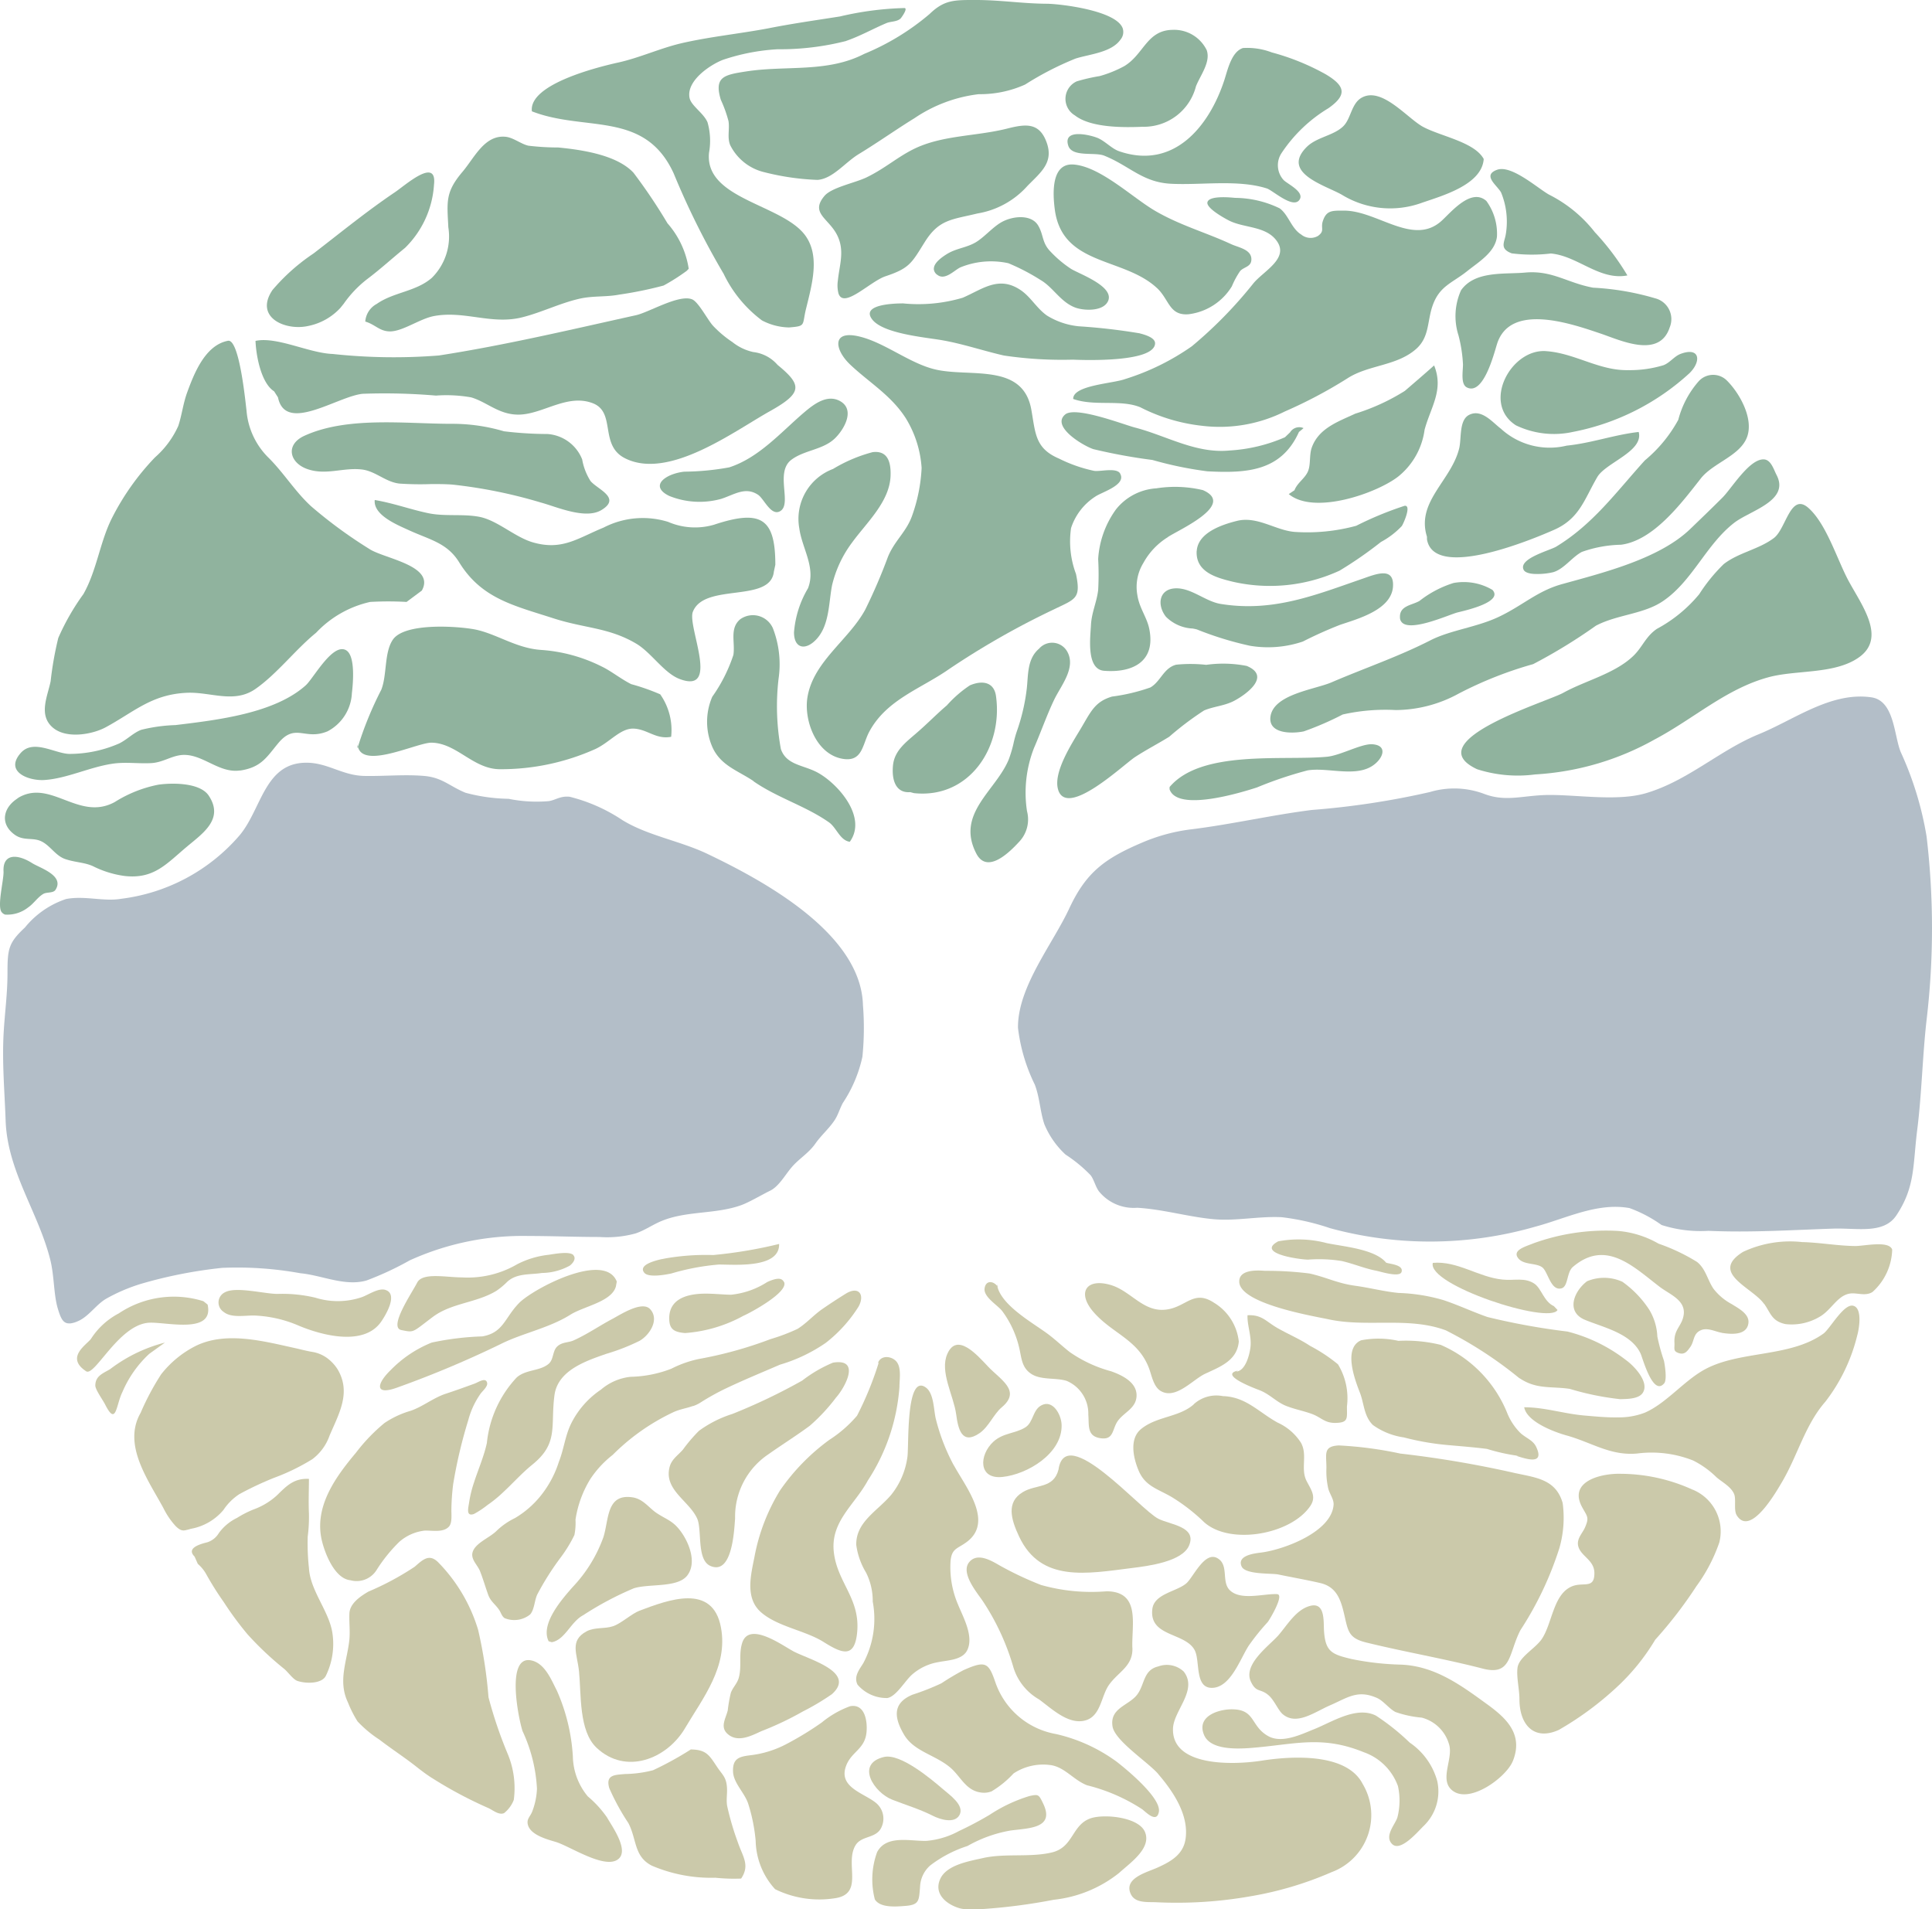 <svg xmlns="http://www.w3.org/2000/svg" width="107.836" height="106.559" viewBox="0 0 107.836 106.559"><g id="Group_223" data-name="Group 223" transform="translate(-6295 111)"><g id="Group_186" data-name="Group 186" transform="translate(6295 -111)"><path id="Path_85" data-name="Path 85" d="M89.227,67.221a1.406,1.406,0,0,0,.424-.12c.607-.25,1.015-.914,1.577-1.25A9.731,9.731,0,0,1,93.22,65a25.659,25.659,0,0,1,4.5-.882,19.747,19.747,0,0,1,4.365.3c1.2.11,2.5.756,3.705.4a17.29,17.29,0,0,0,2.4-1.119,15.249,15.249,0,0,1,6.633-1.36c1.325,0,2.641.056,3.959.056a5.985,5.985,0,0,0,2.017-.2c.531-.179.963-.5,1.48-.706,1.389-.562,2.983-.359,4.4-.866.438-.154,1.162-.585,1.63-.813s.825-.859,1.161-1.262c.421-.514.962-.8,1.357-1.361.34-.485.77-.841,1.083-1.319.186-.281.281-.633.451-.949a7.531,7.531,0,0,0,1.095-2.583,15.968,15.968,0,0,0,.03-2.886c-.109-3.986-5.5-6.916-8.654-8.424-1.531-.738-3.353-1.024-4.776-1.9a9.381,9.381,0,0,0-2.938-1.3c-.527-.057-.781.184-1.166.243a7.894,7.894,0,0,1-2.245-.129,9.814,9.814,0,0,1-2.408-.339c-.89-.366-1.29-.848-2.3-.937-1.085-.094-2.218.019-3.308,0-1.284-.011-2.109-.78-3.373-.737-2.243.072-2.412,2.616-3.63,4.056a10.394,10.394,0,0,1-6.608,3.537c-.967.168-2.025-.187-3.069.012a4.976,4.976,0,0,0-2.3,1.591c-.914.854-.973,1.185-.973,2.551,0,1.13-.146,2.171-.211,3.275-.1,1.671.049,3.286.107,4.943.095,2.834,1.825,5.115,2.493,7.776.224.9.185,1.909.413,2.7.172.571.3.884.7.847" transform="translate(-85.32 6.642)" fill="#b3bec8"></path><path id="Path_86" data-name="Path 86" d="M184.015,40.632a43.5,43.5,0,0,1,0,10.215c-.23,2-.273,4.179-.526,6.16-.246,1.956-.1,3.164-1.16,4.755-.71,1.065-2.2.7-3.507.741-2.326.077-4.608.23-6.987.124a7.115,7.115,0,0,1-2.614-.326,7.462,7.462,0,0,0-1.789-.943c-1.81-.327-3.56.587-5.262,1.038a21.21,21.21,0,0,1-11.449.084,13.128,13.128,0,0,0-2.7-.613c-1.273-.066-2.541.225-3.813.11-1.434-.134-2.8-.551-4.252-.637a2.5,2.5,0,0,1-2.138-.916c-.2-.273-.271-.647-.464-.9a7.949,7.949,0,0,0-1.4-1.153,4.8,4.8,0,0,1-1.181-1.691c-.239-.7-.258-1.494-.536-2.216A9.74,9.74,0,0,1,133.3,51.3c-.026-2.28,1.933-4.668,2.861-6.664.941-2.019,1.98-2.794,4.109-3.694a10.05,10.05,0,0,1,2.8-.735c2.215-.281,4.425-.791,6.633-1.069a45.214,45.214,0,0,0,6.587-1,4.754,4.754,0,0,1,3.021.1c1.256.482,2.21.063,3.675.063,1.64,0,3.839.365,5.4-.11,2.329-.7,4.082-2.392,6.277-3.287,1.979-.81,4.016-2.373,6.261-2.053,1.3.178,1.267,2.143,1.648,3.058a18.512,18.512,0,0,1,1.443,4.718" transform="translate(-76.48 6.066)" fill="#b3bec8"></path><path id="Path_87" data-name="Path 87" d="M113.891,59.14c-.213-.237-1.111-.057-1.391-.019a5.024,5.024,0,0,0-1.752.528,5.473,5.473,0,0,1-3.081.733c-.884,0-2.2-.293-2.5.293s-1.613,2.5-.882,2.646.585.147,1.758-.735c1.045-.782,2.425-.776,3.542-1.451a4.128,4.128,0,0,0,.628-.525c.543-.473,1.254-.37,1.918-.475a3.293,3.293,0,0,0,1.552-.408c.165-.124.384-.386.2-.588" transform="translate(-81.883 10.91)" fill="#cbc9aa"></path><path id="Path_88" data-name="Path 88" d="M104.865,60.743a.4.4,0,0,1,.109.027c.7.244-.02,1.427-.261,1.771-.962,1.377-3.292.763-4.589.22a6.936,6.936,0,0,0-2.416-.566c-.537-.03-1.333.159-1.776-.2a.629.629,0,0,1,.066-1.1c.613-.333,2.178.083,2.917.091a7.971,7.971,0,0,1,2.132.211,4.183,4.183,0,0,0,2.525-.008c.355-.105.887-.493,1.293-.446" transform="translate(-83.442 11.228)" fill="#cbc9aa"></path><path id="Path_89" data-name="Path 89" d="M96.028,61.336a5.524,5.524,0,0,0-4.72.677,4.117,4.117,0,0,0-1.555,1.422c-.237.326-1.463,1.045-.254,1.822.492.22,1.774-2.513,3.4-2.712.86-.113,3.752.719,3.363-1.021Z" transform="translate(-84.674 11.285)" fill="#cbc9aa"></path><path id="Path_90" data-name="Path 90" d="M94.538,73.746a2.605,2.605,0,0,0,.288-.075,3.08,3.08,0,0,0,1.82-1.05,3.114,3.114,0,0,1,.889-.885,18.32,18.32,0,0,1,1.948-.915,11.73,11.73,0,0,0,2.127-1.037,2.8,2.8,0,0,0,.963-1.322c.538-1.251,1.2-2.39.46-3.671a2.313,2.313,0,0,0-.671-.7,1.959,1.959,0,0,0-.712-.287c-.323-.05-.642-.136-.96-.209-1.784-.389-3.935-.985-5.652-.1a5.741,5.741,0,0,0-1.871,1.558A14.436,14.436,0,0,0,92.024,67.2C91,68.986,92.454,70.95,93.3,72.52a4.288,4.288,0,0,0,.681,1c.232.226.364.267.556.229" transform="translate(-84.176 11.653)" fill="#cbc9aa"></path><path id="Path_91" data-name="Path 91" d="M116.462,60.468c-.679-1.725-4.731.435-5.47,1.214-.8.832-.858,1.637-2.033,1.846a15.786,15.786,0,0,0-2.829.345,6.679,6.679,0,0,0-2.292,1.539c-.8.775-.89,1.431.366.972a57.625,57.625,0,0,0,5.783-2.431c1.192-.6,2.7-.89,3.882-1.634.754-.476,2.3-.718,2.543-1.575Z" transform="translate(-82.036 11.057)" fill="#cbc9aa"></path><path id="Path_92" data-name="Path 92" d="M116.686,59.442c.117-.026.211-.043.262-.052a13.179,13.179,0,0,1,2.609-.178,25.4,25.4,0,0,0,3.677-.618c.04,1.373-2.466,1.148-3.356,1.148a13.067,13.067,0,0,0-2.662.5c-.294.062-1.273.251-1.509-.043-.332-.415.5-.653.98-.761" transform="translate(-79.747 10.832)" fill="#cbc9aa"></path><path id="Path_93" data-name="Path 93" d="M104.853,74.025a8.676,8.676,0,0,0-1.284,1.592,1.311,1.311,0,0,1-1.451.56c-.867-.082-1.416-1.462-1.594-2.206-.453-1.9.769-3.563,1.906-4.918a9.937,9.937,0,0,1,1.588-1.652,5.245,5.245,0,0,1,1.476-.686c.686-.242,1.256-.723,1.955-.951.534-.175,1.066-.368,1.606-.564.209-.081.628-.371.692-.033.04.2-.258.449-.36.59a4.594,4.594,0,0,0-.694,1.489,26.825,26.825,0,0,0-.842,3.57,12.789,12.789,0,0,0-.1,1.448c0,.257.045.7-.123.905-.315.366-.942.223-1.363.237a2.59,2.59,0,0,0-1.41.618" transform="translate(-82.557 12.017)" fill="#cbc9aa"></path><path id="Path_94" data-name="Path 94" d="M110.978,70.37c-.582.47-1.077,1.031-1.624,1.537a6.917,6.917,0,0,1-.871.71,5.13,5.13,0,0,1-.764.506c-.459.154-.309-.342-.261-.674a6.452,6.452,0,0,1,.267-1.083c.237-.737.553-1.447.719-2.207a6.26,6.26,0,0,1,1.66-3.652c.521-.469,1.32-.347,1.807-.783.27-.254.194-.712.469-.96s.613-.2.9-.328c.767-.344,1.461-.829,2.2-1.218.45-.244,1.632-1.007,2.076-.53.544.587-.043,1.47-.6,1.775a11.556,11.556,0,0,1-1.852.722c-1.132.395-2.7.918-2.887,2.306-.23,1.746.249,2.681-1.242,3.88" transform="translate(-81.269 11.375)" fill="#cbc9aa"></path><path id="Path_95" data-name="Path 95" d="M123.283,60.426a.359.359,0,0,0-.126-.146c-.2-.132-.615.046-.813.134a4.578,4.578,0,0,1-2.034.711c-.515-.011-1.02-.072-1.534-.06-.988.024-1.983.335-1.9,1.508.038.527.345.641.876.69a7.952,7.952,0,0,0,3.265-.966c.3-.123,2.5-1.288,2.27-1.871" transform="translate(-79.518 11.135)" fill="#cbc9aa"></path><path id="Path_96" data-name="Path 96" d="M106.463,85.665c-.3-.192-.577-.4-.854-.619-.673-.532-1.4-1-2.078-1.523a6.568,6.568,0,0,1-1.218-1.015,6.4,6.4,0,0,1-.538-1.064c-.573-1.2-.043-2.3.083-3.51.043-.483-.019-.964,0-1.438.014-.558.585-.955,1.06-1.233a15.621,15.621,0,0,0,2.589-1.391c.469-.415.818-.738,1.316-.235a9.142,9.142,0,0,1,2.22,3.76,25.489,25.489,0,0,1,.579,3.764,24.137,24.137,0,0,0,1.047,3.1,4.958,4.958,0,0,1,.364,2.628,1.741,1.741,0,0,1-.543.738c-.289.124-.62-.166-.874-.283a23.376,23.376,0,0,1-3.154-1.682" transform="translate(-82.356 13.565)" fill="#cbc9aa"></path><path id="Path_97" data-name="Path 97" d="M111.207,78.565c-.478-.961.741-2.346,1.354-3.04a7.925,7.925,0,0,0,1.7-2.762c.315-.976.155-2.438,1.611-2.232.609.084.918.581,1.359.876.558.371.908.427,1.339,1.012.456.609.931,1.743.376,2.474-.545.706-2.129.444-2.986.717a17.784,17.784,0,0,0-2.823,1.5c-.7.37-1.011,1.374-1.755,1.508Z" transform="translate(-80.584 13.034)" fill="#cbc9aa"></path><path id="Path_98" data-name="Path 98" d="M118.562,82.545c-1.014,1.705-3.3,2.623-4.936,1.077-.992-.936-.847-2.976-.975-4.254-.1-.986-.547-1.715.419-2.239.454-.243,1-.126,1.477-.286.454-.15,1.031-.693,1.476-.866,1.6-.6,4.09-1.558,4.55.938.406,2.186-1.011,3.937-2.012,5.629" transform="translate(-80.332 13.917)" fill="#cbc9aa"></path><path id="Path_99" data-name="Path 99" d="M119.914,67.23c-.351.129-.716.175-1.084.342a11.987,11.987,0,0,0-3.4,2.39,5.683,5.683,0,0,0-1.25,1.351,6.034,6.034,0,0,0-.825,2.264,3.393,3.393,0,0,1-.062.859,7.664,7.664,0,0,1-.773,1.261,15.267,15.267,0,0,0-1.3,2.057c-.155.326-.155.828-.393,1.109a1.413,1.413,0,0,1-1.424.211c-.146-.088-.2-.28-.286-.425-.216-.341-.492-.486-.637-.886-.155-.431-.291-.9-.449-1.3-.15-.391-.6-.714-.381-1.172s.953-.737,1.3-1.091a3.961,3.961,0,0,1,1.025-.712,5.312,5.312,0,0,0,1.63-1.5,5.8,5.8,0,0,0,.82-1.635c.288-.726.347-1.459.7-2.168a4.932,4.932,0,0,1,1.653-1.868,3.038,3.038,0,0,1,1.652-.714,6.645,6.645,0,0,0,2.278-.453,6.12,6.12,0,0,1,1.539-.543,22.5,22.5,0,0,0,4-1.11,10.522,10.522,0,0,0,1.5-.568c.483-.3.865-.735,1.328-1.069.441-.308.921-.619,1.359-.892.724-.449,1.084.045.724.711a7.853,7.853,0,0,1-1.835,2.03,8.927,8.927,0,0,1-2.559,1.218c-1,.434-2,.841-2.988,1.312a13.371,13.371,0,0,0-1.422.786,1.9,1.9,0,0,1-.443.214" transform="translate(-81.233 11.237)" fill="#cbc9aa"></path><path id="Path_100" data-name="Path 100" d="M130.412,84.562c.332.293,1.222.89.918,1.441-.28.507-1.1.236-1.482.044-.748-.377-1.474-.59-2.27-.9-1-.386-2.081-2-.46-2.385.913-.211,2.618,1.218,3.294,1.8" transform="translate(-77.776 15.295)" fill="#cbc9aa"></path><path id="Path_101" data-name="Path 101" d="M132.248,64.542c.729.769,1.886,1.364.783,2.291-.46.386-.717,1.082-1.245,1.447-.983.671-1.191-.235-1.3-1.058-.14-1.04-.935-2.38-.492-3.373.541-1.223,1.664.07,2.257.693" transform="translate(-77.117 11.709)" fill="#cbc9aa"></path><path id="Path_102" data-name="Path 102" d="M132.91,85.472a1.169,1.169,0,0,1-.658.07c-.79-.121-1.076-.839-1.616-1.335-.844-.758-2.085-.927-2.647-1.9-.585-1-.6-1.764.475-2.218a13.653,13.653,0,0,0,1.614-.635,14.4,14.4,0,0,1,1.242-.738c1.23-.545,1.395-.423,1.775.685a4.378,4.378,0,0,0,3.377,2.882,9.168,9.168,0,0,1,3.4,1.552c.546.424,2.5,2.028,2.346,2.8-.117.594-.622.105-.918-.145a10.031,10.031,0,0,0-3.091-1.346c-.769-.3-1.267-1.046-2.081-1.133a3,3,0,0,0-2.02.473,5.472,5.472,0,0,1-1.2.983" transform="translate(-77.536 14.493)" fill="#cbc9aa"></path><path id="Path_103" data-name="Path 103" d="M131.879,90.738a32.185,32.185,0,0,0,4.106-.527,7.043,7.043,0,0,0,3.654-1.5c.6-.551,1.825-1.371,1.441-2.284-.345-.827-2.231-1.012-3-.773-1.095.351-.967,1.619-2.19,1.914s-2.64.033-3.879.321c-.741.168-2,.374-2.356,1.156-.393.858.389,1.443,1.082,1.64a1.8,1.8,0,0,0,.609.05" transform="translate(-77.173 15.816)" fill="#cbc9aa"></path><path id="Path_104" data-name="Path 104" d="M132.729,70.206c1.4-.142,3.347-1.312,3.309-2.9-.013-.583-.5-1.454-1.146-1.089-.475.265-.43.937-.878,1.22-.551.35-1.237.3-1.784.8-.808.744-.851,2.109.5,1.968" transform="translate(-76.783 12.224)" fill="#cbc9aa"></path><path id="Path_105" data-name="Path 105" d="M135.617,69.342c.39-2.652,4.563,2.242,5.575,2.748.673.333,2.147.436,1.718,1.48-.369.917-2.312,1.158-3.172,1.265-2.537.319-5.1.825-6.314-1.742-.468-.987-.726-1.931.194-2.488.757-.46,1.718-.178,2-1.263" transform="translate(-76.536 12.674)" fill="#cbc9aa"></path><path id="Path_106" data-name="Path 106" d="M146.6,75.415c.425.024-.449,1.469-.534,1.563a12.6,12.6,0,0,0-1.052,1.307c-.476.731-1,2.31-2.019,2.357-1.034.047-.671-1.53-1.013-2.127-.56-.974-2.532-.723-2.351-2.265.1-.87,1.376-.976,1.908-1.449.387-.35,1.009-1.79,1.717-1.4.662.366.225,1.283.677,1.769.606.635,1.923.2,2.668.243" transform="translate(-75.313 13.557)" fill="#cbc9aa"></path><path id="Path_107" data-name="Path 107" d="M140.3,84.5c-.581-.666-2.414-1.846-2.544-2.645-.164-1.021.878-1.158,1.354-1.75.454-.566.339-1.4,1.2-1.6a1.378,1.378,0,0,1,1.421.288c.8,1.033-.559,2.165-.6,3.169-.083,2.159,3.388,2.047,4.963,1.8,1.632-.254,4.722-.454,5.623,1.3a3.394,3.394,0,0,1-1.731,4.923,19.335,19.335,0,0,1-4.523,1.347,23.676,23.676,0,0,1-5.286.333c-.48-.019-1.152.058-1.395-.443-.438-.9.9-1.225,1.476-1.487.751-.338,1.461-.733,1.578-1.633.179-1.334-.716-2.647-1.545-3.607" transform="translate(-75.659 14.499)" fill="#cbc9aa"></path><path id="Path_108" data-name="Path 108" d="M151.04,82.926c-2.263-.932-3.709-.506-5.929-.293-.831.078-2.595.254-3.018-.658-.455-1.015.665-1.429,1.437-1.46,1.442-.045,1.105.909,2.114,1.485.781.453,1.9-.109,2.553-.367,1.014-.4,2.373-1.316,3.473-.769a12.764,12.764,0,0,1,1.887,1.507,3.81,3.81,0,0,1,1.539,2.152,2.672,2.672,0,0,1-.759,2.5c-.326.313-1.312,1.5-1.776.994-.422-.45.183-1.066.31-1.472a3.752,3.752,0,0,0,.03-1.748,3.135,3.135,0,0,0-1.861-1.873" transform="translate(-74.874 14.884)" fill="#cbc9aa"></path><path id="Path_109" data-name="Path 109" d="M159.6,61.9c-.553-.248-.69-.974-1.076-1.245-.547-.374-1.123-.168-1.78-.236-1.352-.129-2.513-1.055-3.9-.932-.336,1.232,6.5,3.459,6.961,2.629" transform="translate(-72.87 10.995)" fill="#cbc9aa"></path><path id="Path_110" data-name="Path 110" d="M159.369,65.864a22.481,22.481,0,0,0-4.111-2.678c-2.084-.78-4.405-.152-6.552-.618-.8-.173-5.023-.869-4.982-2.126.011-.654.986-.617,1.437-.579a18.749,18.749,0,0,1,2.488.149c.949.211,1.547.549,2.556.685.819.113,1.591.319,2.408.4a9.968,9.968,0,0,1,2.509.4c.859.286,1.633.658,2.46.944a37.955,37.955,0,0,0,4.461.81,8.917,8.917,0,0,1,3.276,1.6c.453.326,1.32,1.239.922,1.828-.235.346-.886.334-1.251.347a15.475,15.475,0,0,1-2.821-.576c-1.063-.155-1.85.041-2.8-.595" transform="translate(-74.554 11.063)" fill="#cbc9aa"></path><path id="Path_111" data-name="Path 111" d="M145.041,63.708c-.1,1.079-1.082,1.411-1.9,1.8-.685.331-1.641,1.46-2.474.94-.39-.243-.492-.876-.633-1.246-.6-1.61-2.031-1.931-3.091-3.137-.969-1.111-.4-1.937.983-1.512,1.133.354,1.816,1.56,3.123,1.354,1.078-.167,1.491-1.115,2.615-.37a2.894,2.894,0,0,1,1.378,2.168" transform="translate(-75.897 11.173)" fill="#cbc9aa"></path><path id="Path_112" data-name="Path 112" d="M142.106,66.223c-.826.726-2.043.656-2.925,1.363-.688.546-.45,1.622-.155,2.325.365.874,1.043,1.015,1.836,1.475a10.294,10.294,0,0,1,1.816,1.405c1.444,1.309,4.859.7,5.935-.9.347-.517.049-.893-.206-1.387-.354-.685.064-1.441-.312-2.132a3.017,3.017,0,0,0-1.3-1.128c-1.06-.579-1.768-1.444-3.062-1.482a1.877,1.877,0,0,0-1.632.457" transform="translate(-75.476 12.156)" fill="#cbc9aa"></path><path id="Path_113" data-name="Path 113" d="M162.382,67.736a4.028,4.028,0,0,0,1.5-.263c1.159-.509,2.1-1.681,3.213-2.339,1.968-1.158,4.847-.7,6.755-2.074.366-.267,1.13-1.686,1.661-1.553s.323,1.312.223,1.659a9.871,9.871,0,0,1-1.776,3.693c-1.128,1.289-1.539,2.975-2.405,4.455-.3.507-1.774,3.13-2.543,1.889-.185-.3-.017-.9-.152-1.2-.179-.408-.666-.652-.983-.928a5.1,5.1,0,0,0-1.3-.932,6.28,6.28,0,0,0-3.128-.389c-1.5.133-2.53-.618-3.93-1.007-.7-.193-2.225-.767-2.37-1.575,1.16,0,2.225.369,3.4.464.524.044,1.192.113,1.833.1" transform="translate(-72.072 11.368)" fill="#cbc9aa"></path><path id="Path_114" data-name="Path 114" d="M158.9,84.319c-.379.923-2.519,2.488-3.449,1.56-.611-.609.126-1.723-.1-2.488a2.156,2.156,0,0,0-1.531-1.508,5.936,5.936,0,0,1-1.467-.314c-.36-.19-.667-.621-1.026-.782-1.084-.481-1.636-.019-2.626.411-.86.374-1.853,1.135-2.623.507-.273-.22-.482-.8-.822-1.083-.449-.379-.671-.113-.972-.749-.447-.956,1.006-1.989,1.53-2.576.5-.576.992-1.443,1.774-1.649.85-.225.745.852.778,1.384.077,1.187.448,1.322,1.557,1.585a15.556,15.556,0,0,0,2.754.309c1.923.081,3.4,1.2,4.843,2.246.994.73,2,1.632,1.382,3.146" transform="translate(-74.466 13.978)" fill="#cbc9aa"></path><path id="Path_115" data-name="Path 115" d="M159.153,69.639a59.183,59.183,0,0,0-6.456-1.1,21.26,21.26,0,0,0-3.437-.454c-.877.051-.685.473-.685,1.255a4.406,4.406,0,0,0,.1,1.139c.079.323.319.6.3.914-.1,1.513-2.757,2.5-4.018,2.667-.339.045-1.392.143-1.117.776.206.468,1.662.374,2.044.45.777.163,1.578.3,2.351.48.951.223,1.162,1,1.357,1.852s.244,1.232,1.211,1.467c2.136.525,4.351.9,6.5,1.456,1.623.422,1.429-.846,2.1-2.146a18.762,18.762,0,0,0,2.172-4.571,6.108,6.108,0,0,0,.186-2.525c-.376-1.316-1.466-1.412-2.62-1.664" transform="translate(-74.54 12.585)" fill="#cbc9aa"></path><path id="Path_116" data-name="Path 116" d="M166.617,70.31a9.774,9.774,0,0,0-4.031-.89c-1.065-.028-2.935.406-2.148,1.857.286.532.415.564.158,1.149-.135.31-.469.615-.376,1.018.133.581.9.773.905,1.512.008.919-.623.486-1.25.745-1.06.438-1.1,2.1-1.7,2.961-.383.539-1.288,1-1.344,1.614-.057.518.111,1.174.111,1.731,0,1.4.8,2.342,2.2,1.705a17.578,17.578,0,0,0,3.2-2.354,11.9,11.9,0,0,0,2.178-2.677,24,24,0,0,0,2.3-2.989,9.2,9.2,0,0,0,1.276-2.434,2.519,2.519,0,0,0-1.472-2.948" transform="translate(-72.133 12.833)" fill="#cbc9aa"></path><path id="Path_117" data-name="Path 117" d="M93.721,63.24a8.55,8.55,0,0,0-3.064,1.486c-.4.236-.815.374-.822.909,0,.232.416.8.55,1.064.624,1.236.6.034.96-.694a6.22,6.22,0,0,1,1.5-2.136Z" transform="translate(-84.515 11.69)" fill="#cbc9aa"></path><path id="Path_118" data-name="Path 118" d="M94.717,74.405a2.124,2.124,0,0,1,.483.6,16.944,16.944,0,0,0,.967,1.534,18.214,18.214,0,0,0,1.328,1.8,17.71,17.71,0,0,0,2.051,1.932c.211.177.494.587.73.665.5.169,1.374.158,1.589-.289a4.052,4.052,0,0,0,.355-2.442c-.212-1.209-1.232-2.322-1.3-3.57a12.836,12.836,0,0,1-.069-1.751,8.621,8.621,0,0,0,.069-1.288c-.031-.637,0-1.369,0-1.935-.846-.043-1.248.393-1.806.937a3.9,3.9,0,0,1-1.245.754,5.638,5.638,0,0,0-.966.488,2.706,2.706,0,0,0-1.015.85,1.16,1.16,0,0,1-.63.506c-.323.084-1.23.3-.722.8Z" transform="translate(-83.676 12.876)" fill="#cbc9aa"></path><path id="Path_119" data-name="Path 119" d="M114.735,86.976c.277.5,1.338,1.94.541,2.385s-2.658-.8-3.414-1.021c-.472-.14-1.335-.371-1.525-.895-.126-.366.094-.479.217-.783a3.958,3.958,0,0,0,.271-1.288,8.62,8.62,0,0,0-.806-3.218c-.233-.726-.924-4.172.445-3.951.8.134,1.169,1.113,1.475,1.7a10.6,10.6,0,0,1,.89,3.672,3.591,3.591,0,0,0,.833,2.225,5.989,5.989,0,0,1,1.071,1.171" transform="translate(-80.854 14.455)" fill="#cbc9aa"></path><path id="Path_120" data-name="Path 120" d="M118.614,82.4a18.476,18.476,0,0,1-2.116,1.164,6.543,6.543,0,0,1-1.551.211c-.6.052-1.107.04-.893.788a12.68,12.68,0,0,0,1.066,1.95c.479.916.3,1.865,1.314,2.38a8.428,8.428,0,0,0,3.542.671,9.951,9.951,0,0,0,1.438.046c.507-.757.085-1.223-.19-2.04a15.36,15.36,0,0,1-.591-2.017c-.062-.354.024-.732-.015-1.088-.049-.536-.27-.667-.556-1.1-.449-.679-.613-.955-1.5-.962" transform="translate(-80.047 15.233)" fill="#cbc9aa"></path><path id="Path_121" data-name="Path 121" d="M123.294,77.914c-.585-.312-2.423-1.655-2.819-.468-.218.652-.011,1.358-.207,2-.1.309-.324.511-.431.8a7.581,7.581,0,0,0-.173.981c-.113.464-.454.944.008,1.332.564.486,1.327.078,1.865-.168a17.293,17.293,0,0,0,2.318-1.1,13.6,13.6,0,0,0,1.617-.962c1.412-1.251-1.344-1.954-2.178-2.412" transform="translate(-79.043 14.227)" fill="#cbc9aa"></path><path id="Path_122" data-name="Path 122" d="M126.193,66.129c.468-.523,1.416-2.2-.177-1.94a7.525,7.525,0,0,0-1.717,1,32.494,32.494,0,0,1-3.9,1.863,6.414,6.414,0,0,0-1.865.943,8.668,8.668,0,0,0-.891,1.044c-.3.347-.655.549-.757,1.018-.291,1.246,1.114,1.859,1.55,2.835.281.63-.04,2.294.731,2.639,1.241.551,1.334-2.026,1.385-2.645a4.193,4.193,0,0,1,1.847-3.575c.743-.526,1.611-1.072,2.322-1.6a10.263,10.263,0,0,0,1.472-1.583" transform="translate(-79.522 11.861)" fill="#cbc9aa"></path><path id="Path_123" data-name="Path 123" d="M127.863,64.215a18.185,18.185,0,0,1-1.216,2.98,6.986,6.986,0,0,1-1.542,1.345,11.733,11.733,0,0,0-2.758,2.829,10.853,10.853,0,0,0-1.428,3.722c-.2,1-.523,2.27.348,3.055.912.818,2.462,1.023,3.5,1.669,1.013.635,1.742.963,1.886-.521.185-1.891-1.105-2.774-1.3-4.476-.2-1.719,1.154-2.633,1.9-4.011a10.965,10.965,0,0,0,1.761-5.218c0-.436.128-1.094-.187-1.438-.293-.307-.878-.339-1.018.122" transform="translate(-78.811 11.816)" fill="#cbc9aa"></path><path id="Path_124" data-name="Path 124" d="M125.54,91.091c1.7-.232.539-1.944,1.181-2.97.328-.518,1.068-.373,1.391-.9a1.136,1.136,0,0,0-.267-1.463c-.685-.555-2.143-.871-1.64-2.105.312-.765,1.039-.893,1.124-1.847.053-.6-.089-1.591-.919-1.435a5.4,5.4,0,0,0-1.582.908,17.48,17.48,0,0,1-1.91,1.171,5.764,5.764,0,0,1-2.11.662c-.6.076-.961.185-.931.917.028.634.652,1.179.848,1.788a9.589,9.589,0,0,1,.415,2.065,4.133,4.133,0,0,0,1.084,2.7,5.6,5.6,0,0,0,3.315.509" transform="translate(-78.962 14.854)" fill="#cbc9aa"></path><path id="Path_125" data-name="Path 125" d="M129.5,87.106a4.6,4.6,0,0,0,1.778-.546A19.253,19.253,0,0,0,133,85.647a8.52,8.52,0,0,1,2.212-1.04c.5-.105.515-.1.767.427.665,1.391-.818,1.361-1.835,1.5a7.4,7.4,0,0,0-2.391.861,6.9,6.9,0,0,0-2.078,1.084,1.673,1.673,0,0,0-.571,1.216c-.066.735-.027.986-.823,1.045-.488.037-1.4.127-1.7-.365a4.421,4.421,0,0,1,.128-2.639c.527-1,1.909-.585,2.8-.629" transform="translate(-77.751 15.63)" fill="#cbc9aa"></path><path id="Path_126" data-name="Path 126" d="M140.133,78.4c.04,1.036-.78,1.333-1.3,2.063-.462.64-.451,1.808-1.395,2.01-.923.2-1.834-.693-2.517-1.19a3.113,3.113,0,0,1-1.425-1.771,13.393,13.393,0,0,0-1.71-3.71c-.3-.449-1.252-1.553-.773-2.165.466-.594,1.3-.064,1.729.181a18.529,18.529,0,0,0,2.291,1.079,10.352,10.352,0,0,0,3.668.352c1.9.019,1.384,1.855,1.429,3.151" transform="translate(-76.927 13.561)" fill="#cbc9aa"></path><path id="Path_127" data-name="Path 127" d="M131.141,69.743a11.11,11.11,0,0,1-1.013-2.6c-.128-.5-.1-1.437-.563-1.771-1.149-.823-.928,3.433-1.033,3.919a4.266,4.266,0,0,1-.9,2.072c-.758.9-1.981,1.51-1.949,2.8a4.014,4.014,0,0,0,.543,1.534,3.5,3.5,0,0,1,.376,1.622,5.245,5.245,0,0,1-.528,3.441c-.222.358-.547.75-.318,1.2a2.138,2.138,0,0,0,1.661.744c.5-.086.98-.959,1.391-1.318a2.975,2.975,0,0,1,1.478-.69c.489-.1,1.293-.109,1.576-.633.415-.78-.224-1.889-.5-2.579a5.272,5.272,0,0,1-.414-2.451c.078-.726.422-.653.97-1.092,1.405-1.139-.142-3.038-.772-4.2" transform="translate(-77.89 12.064)" fill="#cbc9aa"></path><path id="Path_128" data-name="Path 128" d="M132.415,60.51c.164,1.148,1.991,2.139,2.858,2.786.417.312.8.681,1.209,1a7.389,7.389,0,0,0,2.309,1.072c.617.22,1.443.616,1.419,1.372-.023.682-.664.9-1.021,1.364s-.216,1.111-.986,1-.637-.7-.686-1.316A1.983,1.983,0,0,0,136.3,65.9c-.633-.188-1.444-.028-1.987-.4-.5-.339-.521-.846-.639-1.379a5.538,5.538,0,0,0-.959-2.11c-.246-.328-1.06-.788-.987-1.273.084-.562.671-.363.8.058" transform="translate(-76.772 11.164)" fill="#cbc9aa"></path><path id="Path_129" data-name="Path 129" d="M143.611,65.095c.513-.024.75-.928.8-1.372.066-.623-.188-1.19-.166-1.771.827-.037,1.024.355,1.718.741.592.333,1.222.6,1.77.966a9.088,9.088,0,0,1,1.561,1.032,3.64,3.64,0,0,1,.5,2.354c0,.659.095.9-.628.916-.63.015-.809-.321-1.364-.513-.472-.166-.86-.235-1.329-.408-.6-.216-.937-.656-1.545-.9-.148-.058-2.354-.86-1.211-1.1" transform="translate(-74.614 11.452)" fill="#cbc9aa"></path><path id="Path_130" data-name="Path 130" d="M158.33,69.6a10.856,10.856,0,0,1-1.757-.389c-.679-.088-1.387-.143-2.076-.205a14.743,14.743,0,0,1-2.565-.437,3.9,3.9,0,0,1-1.725-.691c-.513-.506-.488-1.206-.731-1.818-.265-.685-.951-2.467.071-2.91a5.081,5.081,0,0,1,2.081.03,8.142,8.142,0,0,1,2.367.226,7.012,7.012,0,0,1,3.729,3.853,3.313,3.313,0,0,0,.717,1.064c.3.278.7.4.873.763.515,1.068-.6.667-1.1.513" transform="translate(-73.577 11.653)" fill="#cbc9aa"></path><path id="Path_131" data-name="Path 131" d="M168.737,61.953c-.643-.914-3.069-1.719-1.169-2.9a6.185,6.185,0,0,1,3.3-.546c.985.024,1.96.207,2.943.22.483.011,1.9-.329,2.081.2a3.3,3.3,0,0,1-1.1,2.366c-.39.245-.833.04-1.226.082-.732.088-1.063.933-1.738,1.309a3.052,3.052,0,0,1-1.895.4c-.767-.166-.822-.617-1.188-1.133" transform="translate(-70.278 10.814)" fill="#cbc9aa"></path><path id="Path_132" data-name="Path 132" d="M168.238,63.669c.5.079,1.411.169,1.491-.557.053-.509-.579-.822-.94-1.051a3.164,3.164,0,0,1-1-.838c-.346-.492-.435-1.118-.931-1.513a10.644,10.644,0,0,0-2.143-1.017,5.451,5.451,0,0,0-2.268-.712,11.888,11.888,0,0,0-4.743.7c-.419.174-1.186.371-.82.831.307.378.993.244,1.335.5.323.238.47,1.337,1.076,1.172.38-.1.281-.89.632-1.191,1.851-1.588,3.412.015,4.86,1.117.553.418,1.451.736,1.326,1.564-.1.632-.549.786-.515,1.534.019.348-.089.476.23.587.337.116.486-.1.646-.324.249-.338.15-.754.6-.949.372-.161.79.077,1.165.143" transform="translate(-72.138 10.718)" fill="#cbc9aa"></path><path id="Path_133" data-name="Path 133" d="M151.685,59.743c-.583-.82-2.425-.956-3.36-1.153a6.148,6.148,0,0,0-2.709-.1c-1.286.684,1.25,1.024,1.672,1.021a7.929,7.929,0,0,1,1.876.079c.658.15,1.267.417,1.947.546.2.039,1.271.384,1.386.068.136-.408-.66-.448-.867-.524" transform="translate(-74.27 10.789)" fill="#cbc9aa"></path><path id="Path_134" data-name="Path 134" d="M163.685,61.95a3.147,3.147,0,0,1,.464,1.518,11,11,0,0,0,.368,1.344c.049.226.185,1.073.011,1.27-.622.729-1.185-1.372-1.312-1.659-.52-1.13-2.056-1.456-3.095-1.883-1.1-.449-.63-1.607.107-2.161a2.474,2.474,0,0,1,1.968.03,5.759,5.759,0,0,1,1.488,1.541" transform="translate(-71.643 11.126)" fill="#cbc9aa"></path><path id="Path_135" data-name="Path 135" d="M85.644,43.588a.416.416,0,0,1-.216-.154c-.246-.352.136-1.8.114-2.258-.05-1.012.781-.983,1.6-.463.424.269,1.819.688,1.3,1.489-.121.194-.488.117-.675.225-.323.187-.538.543-.852.757a1.875,1.875,0,0,1-1.275.4" transform="translate(-85.345 7.46)" fill="#90b39e"></path><path id="Path_136" data-name="Path 136" d="M86.232,37.757c1.846-1.211,3.427,1.29,5.468.185a7.119,7.119,0,0,1,2.449-.974c.773-.108,2.3-.117,2.794.6.883,1.312-.314,2.108-1.2,2.853-1.16.969-1.85,1.837-3.508,1.641a5.611,5.611,0,0,1-1.757-.55c-.483-.211-.946-.2-1.5-.379-.6-.187-.882-.812-1.446-1.036-.451-.174-.916,0-1.38-.314-.941-.649-.645-1.656.288-2.136" transform="translate(-85.301 6.824)" fill="#90b39e"></path><path id="Path_137" data-name="Path 137" d="M98.613,37.347c-1.218.18-2.142-1-3.32-.855-.569.075-1.015.409-1.633.445-.731.041-1.461-.076-2.185.037-1.269.19-2.53.822-3.78.906-.877.059-2.244-.456-1.333-1.5.694-.8,1.883.009,2.7.044a6.937,6.937,0,0,0,2.791-.578c.449-.216.8-.6,1.242-.767a9.118,9.118,0,0,1,1.911-.264c2.369-.286,5.529-.656,7.273-2.22.438-.4,1.5-2.38,2.247-1.959.538.309.389,1.873.327,2.395a2.538,2.538,0,0,1-1.358,2.132c-1.269.528-1.787-.488-2.745.653-.66.791-.945,1.355-2.137,1.537" transform="translate(-85.212 5.652)" fill="#90b39e"></path><path id="Path_138" data-name="Path 138" d="M102.184,36.308a19.79,19.79,0,0,1,1.331-3.269c.328-.831.154-2.079.649-2.8.635-.914,3.376-.768,4.479-.583,1.237.209,2.367,1.071,3.8,1.161a8.886,8.886,0,0,1,3.369.922c.531.252,1.065.693,1.651.987a12.017,12.017,0,0,1,1.62.568,3.469,3.469,0,0,1,.611,2.371c-.852.164-1.325-.429-2.1-.457-.728-.021-1.3.741-2.114,1.132a12.865,12.865,0,0,1-5.36,1.134c-1.483-.014-2.393-1.457-3.8-1.481-.85-.013-4.263,1.73-4.129-.1" transform="translate(-82.233 5.456)" fill="#90b39e"></path><path id="Path_139" data-name="Path 139" d="M121.248,38.251c1.32.918,2.912,1.377,4.21,2.29.425.3.613,1.009,1.162,1.085.98-1.357-.617-3.18-1.72-3.819-.8-.474-1.808-.423-2.127-1.357a13.2,13.2,0,0,1-.13-3.914,5.569,5.569,0,0,0-.315-2.827,1.218,1.218,0,0,0-1.827-.5c-.607.513-.268,1.293-.379,1.991a8.761,8.761,0,0,1-1.179,2.333,3.523,3.523,0,0,0,.008,2.81c.464,1.038,1.435,1.312,2.3,1.9" transform="translate(-79.188 5.354)" fill="#90b39e"></path><path id="Path_140" data-name="Path 140" d="M128.375,38.265c-.8.066-1.045-.669-.96-1.5s.735-1.293,1.347-1.829c.569-.489,1.088-1.028,1.659-1.513a6.6,6.6,0,0,1,1.284-1.117c.7-.3,1.344-.182,1.456.585.409,2.844-1.475,5.76-4.576,5.43" transform="translate(-77.571 5.944)" fill="#90b39e"></path><path id="Path_141" data-name="Path 141" d="M135.212,38.336a.3.3,0,0,1-.011-.04c-.3-.966.783-2.605,1.256-3.4.563-.943.784-1.518,1.757-1.8a10.452,10.452,0,0,0,2.132-.507c.575-.327.739-1.09,1.442-1.271a7.945,7.945,0,0,1,1.678.008,6.813,6.813,0,0,1,2.257.06c1.382.57-.021,1.583-.665,1.93-.547.3-1.171.325-1.714.557A17.153,17.153,0,0,0,141.4,35.34c-.63.39-1.293.73-1.912,1.136-.643.422-3.744,3.377-4.276,1.859" transform="translate(-76.139 5.779)" fill="#90b39e"></path><path id="Path_142" data-name="Path 142" d="M140.442,37.443c1.763-2.09,6.3-1.462,8.77-1.688.761-.069,1.9-.724,2.528-.7.981.057.569.923-.1,1.278-.975.527-2.447.006-3.494.181a21.776,21.776,0,0,0-2.829.953c-.886.287-4.447,1.383-4.877.1" transform="translate(-75.16 6.481)" fill="#90b39e"></path><path id="Path_143" data-name="Path 143" d="M175.812,28.053c.75,1.379,2.1,3.158.566,4.245-1.352.96-3.518.688-5.062,1.114-2.367.647-4.167,2.323-6.366,3.483a15.426,15.426,0,0,1-6.643,1.937,7.425,7.425,0,0,1-3.241-.29c-3.363-1.573,3.879-3.752,4.806-4.263,1.211-.675,2.874-1.064,3.911-2.059.515-.494.684-1.079,1.316-1.511a7.93,7.93,0,0,0,2.365-1.937,9.454,9.454,0,0,1,1.367-1.679c.844-.653,1.963-.818,2.807-1.46.679-.523.922-2.57,1.931-1.665s1.6,2.9,2.242,4.084" transform="translate(-72.62 4.389)" fill="#90b39e"></path><path id="Path_144" data-name="Path 144" d="M155.7,34.71a7.379,7.379,0,0,1-3.518.918,10.875,10.875,0,0,0-2.955.248,16.818,16.818,0,0,1-2.177.944c-.711.142-1.953.12-1.859-.794.139-1.277,2.46-1.537,3.411-1.944,1.835-.789,3.737-1.434,5.521-2.346,1.135-.578,2.594-.725,3.833-1.318,1.335-.636,2.132-1.434,3.513-1.818,2.328-.645,5.43-1.415,7.155-3.076.6-.578,1.207-1.161,1.8-1.754.507-.507,1.472-2.12,2.277-2.132.428-.009.581.564.741.868.758,1.453-1.48,1.983-2.37,2.677-1.546,1.2-2.311,3.21-3.914,4.327-1.092.775-2.6.775-3.8,1.412a30.086,30.086,0,0,1-3.5,2.143A21.691,21.691,0,0,0,155.7,34.71" transform="translate(-74.283 4)" fill="#90b39e"></path><path id="Path_145" data-name="Path 145" d="M141.808,30.086a2.253,2.253,0,0,1-1.49-.656c-.511-.649-.393-1.531.5-1.585s1.688.727,2.551.868c2.934.476,5.293-.5,7.934-1.41.738-.257,1.765-.684,1.686.453-.094,1.286-1.956,1.787-2.942,2.12a22.833,22.833,0,0,0-2.089.937,6.078,6.078,0,0,1-2.949.236,18.48,18.48,0,0,1-2.969-.914c-.074-.019-.151-.034-.228-.049" transform="translate(-75.239 4.992)" fill="#90b39e"></path><path id="Path_146" data-name="Path 146" d="M151.345,29.591a.4.4,0,0,1-.051-.206c-.03-.656.668-.672,1.09-.918a5.951,5.951,0,0,1,1.9-1,3.151,3.151,0,0,1,2.172.385c.614.669-1.454,1.137-1.937,1.255-.454.108-2.789,1.192-3.173.482" transform="translate(-73.154 5.07)" fill="#90b39e"></path><path id="Path_147" data-name="Path 147" d="M157.769,28.77c-.3-.011-.559-.075-.641-.229-.316-.633,1.466-1.082,1.82-1.3,2.059-1.251,3.361-3.065,4.942-4.809a7.762,7.762,0,0,0,1.868-2.267,5.26,5.26,0,0,1,1.129-2.14,1.087,1.087,0,0,1,1.6-.034c.707.71,1.5,2.134,1.1,3.16-.409,1.044-1.9,1.422-2.582,2.3-1.105,1.411-2.643,3.453-4.443,3.687a6.934,6.934,0,0,0-2.186.4c-.549.289-.988.947-1.591,1.13a3.738,3.738,0,0,1-1.013.1" transform="translate(-72.083 3.264)" fill="#90b39e"></path><path id="Path_148" data-name="Path 148" d="M152.584,26.356c-.615-1.954,1.357-3.124,1.8-4.935.134-.57-.015-1.566.547-1.861.7-.361,1.307.411,1.776.765a4.026,4.026,0,0,0,3.675.948c1.384-.14,2.661-.61,4.02-.763.291,1.082-1.84,1.712-2.31,2.515-.729,1.246-.987,2.326-2.433,2.956-1.079.473-6.668,2.844-7.074.526Z" transform="translate(-72.937 3.598)" fill="#90b39e"></path><path id="Path_149" data-name="Path 149" d="M158.562,16.54c1.613.105,2.97,1.1,4.6,1.06a6.425,6.425,0,0,0,1.976-.278c.361-.146.6-.506.956-.633,1.072-.393,1.152.417.494,1.072a13.354,13.354,0,0,1-6.526,3.289,4.9,4.9,0,0,1-3.173-.37c-1.917-1.23-.28-4.274,1.675-4.141" transform="translate(-72.278 3.057)" fill="#90b39e"></path><path id="Path_150" data-name="Path 150" d="M165.078,14.284a1.2,1.2,0,0,1,.788,1.614c-.572,1.76-2.732.729-3.844.352-1.6-.539-5.052-1.763-5.794.573-.173.552-.762,2.9-1.686,2.427-.36-.182-.211-.914-.216-1.293a7.91,7.91,0,0,0-.249-1.607,3.515,3.515,0,0,1,.141-2.52c.777-1.107,2.44-.882,3.583-.989,1.514-.135,2.334.575,3.79.844a14.8,14.8,0,0,1,3.486.6" transform="translate(-72.669 2.371)" fill="#90b39e"></path><path id="Path_151" data-name="Path 151" d="M156.421,11.554a4.291,4.291,0,0,0-.267-2.275c-.208-.4-1.082-.961-.232-1.274.8-.293,2.251,1.015,2.9,1.383a7.537,7.537,0,0,1,2.562,2.1A14.036,14.036,0,0,1,163.2,13.9c-1.557.3-2.787-1.1-4.276-1.224a8.852,8.852,0,0,1-2.184-.009c-.718-.277-.376-.633-.32-1.117" transform="translate(-72.366 1.472)" fill="#90b39e"></path><path id="Path_152" data-name="Path 152" d="M159.554,11.479c-.1.878-1,1.405-1.659,1.932-.852.681-1.555.825-1.942,1.951-.3.877-.166,1.745-.922,2.405-1.086.95-2.655.872-3.831,1.635a26.059,26.059,0,0,1-3.488,1.845,8.13,8.13,0,0,1-4.606.8,9.916,9.916,0,0,1-3.462-1.036c-1.105-.45-2.551-.038-3.744-.463-.019-.771,2.225-.858,2.9-1.111a13.415,13.415,0,0,0,3.725-1.831,24.131,24.131,0,0,0,3.425-3.5c.582-.722,2.168-1.461,1.191-2.525-.63-.681-1.77-.59-2.549-.993-.245-.124-1.271-.688-1.2-1.017.089-.385,1.25-.274,1.544-.246a5.8,5.8,0,0,1,2.488.584c.493.358.652,1.124,1.2,1.46a.824.824,0,0,0,.937.082c.392-.281.147-.428.268-.814.2-.627.52-.6,1.188-.6,1.88,0,3.895,2.036,5.484.534.559-.526,1.637-1.808,2.463-1.071a3.109,3.109,0,0,1,.59,1.966" transform="translate(-75.999 1.718)" fill="#90b39e"></path><path id="Path_153" data-name="Path 153" d="M146.373,24.18c.16-.415.56-.64.742-1.028s.068-.942.233-1.378c.395-1.068,1.486-1.432,2.417-1.869a11.663,11.663,0,0,0,2.768-1.27c.56-.482,1.124-.964,1.635-1.423.554,1.374-.191,2.325-.532,3.592a4.035,4.035,0,0,1-1.459,2.6c-1.167.923-4.693,2.178-6.122.989" transform="translate(-74.122 3.182)" fill="#90b39e"></path><path id="Path_154" data-name="Path 154" d="M141.721,26.356c.062-1.026,1.384-1.472,2.225-1.684,1.141-.294,2.161.517,3.229.609a10.422,10.422,0,0,0,3.447-.34,19.06,19.06,0,0,1,2.7-1.115c.418-.058-.089,1.055-.159,1.134a4.537,4.537,0,0,1-1.159.883,22.067,22.067,0,0,1-2.308,1.6,9.283,9.283,0,0,1-5.98.615c-.879-.217-2.036-.521-2-1.675,0-.009,0-.018,0-.027" transform="translate(-74.925 4.404)" fill="#90b39e"></path><path id="Path_155" data-name="Path 155" d="M147.822,20.814a9.027,9.027,0,0,1-3.088.739c-1.883.184-3.5-.814-5.274-1.278-.563-.139-3.314-1.213-3.9-.736-.809.666.975,1.739,1.565,1.938a31,31,0,0,0,3.3.605,20.637,20.637,0,0,0,3.066.633c2.21.115,4.126,0,5.114-2.2,0,.007.254-.206.254-.211a.6.6,0,0,0-.751.235Z" transform="translate(-76.101 3.589)" fill="#90b39e"></path><path id="Path_156" data-name="Path 156" d="M141.033,25.737c.562-.389,3.833-1.808,1.961-2.623a6.73,6.73,0,0,0-2.6-.1,3.127,3.127,0,0,0-2.246,1.168,5.257,5.257,0,0,0-1,2.781,15.535,15.535,0,0,1,0,1.726c-.077.666-.358,1.236-.4,1.923-.031.669-.289,2.506.733,2.585,1.558.122,2.893-.489,2.52-2.335-.132-.66-.553-1.154-.666-1.893a2.557,2.557,0,0,1,.336-1.79,3.882,3.882,0,0,1,1.363-1.438" transform="translate(-75.853 4.24)" fill="#90b39e"></path><path id="Path_157" data-name="Path 157" d="M156.851,8.044c-.513-.95-2.4-1.265-3.384-1.794-.866-.464-2.29-2.249-3.415-1.635-.595.323-.6,1.167-1.039,1.6-.534.524-1.459.6-2.021,1.137-1.5,1.466,1,2.153,1.929,2.68a5.164,5.164,0,0,0,4.444.468c1.122-.393,3.382-1,3.486-2.455" transform="translate(-74.036 0.83)" fill="#90b39e"></path><path id="Path_158" data-name="Path 158" d="M145.437,2.267a3.84,3.84,0,0,1,1.6.246,13.128,13.128,0,0,1,3.013,1.223c1.085.648,1.207,1.145.147,1.89a8.23,8.23,0,0,0-2.626,2.518,1.225,1.225,0,0,0,.112,1.478c.184.217,1.25.685.876,1.143s-1.469-.55-1.8-.661c-1.624-.515-3.668-.172-5.361-.262-1.589-.085-2.3-1-3.72-1.569-.526-.211-1.78.1-2-.549-.333-1,1.271-.6,1.673-.422.426.2.763.591,1.172.729,3.053,1.045,5.02-1.4,5.861-3.967.19-.582.4-1.6,1.052-1.8" transform="translate(-76.049 0.413)" fill="#90b39e"></path><path id="Path_159" data-name="Path 159" d="M139.864,6.814c-1.073.047-2.909.064-3.8-.633a1.073,1.073,0,0,1,.1-1.9,9.919,9.919,0,0,1,1.28-.294,6.58,6.58,0,0,0,1.369-.553c1.1-.655,1.255-2,2.694-2.028a2.024,2.024,0,0,1,1.914,1.134c.23.665-.351,1.391-.6,2.015a3.007,3.007,0,0,1-2.955,2.261" transform="translate(-76.067 0.26)" fill="#90b39e"></path><path id="Path_160" data-name="Path 160" d="M140.757,14.654c-1.87-1.758-5.319-1.22-5.717-4.427-.109-.855-.207-2.582,1.069-2.476,1.493.127,3.264,1.841,4.531,2.582,1.395.814,2.852,1.212,4.247,1.861.423.194,1.147.294,1.13.865-.011.406-.413.4-.628.636a4.754,4.754,0,0,0-.462.853,3.3,3.3,0,0,1-2.423,1.559c-1.073.081-1.065-.809-1.746-1.454" transform="translate(-76.17 1.432)" fill="#90b39e"></path><path id="Path_161" data-name="Path 161" d="M141.737,1.544C141.313.563,138.2.211,137.508.209,136.147.2,134.928,0,133.56,0c-1.2,0-1.76-.02-2.589.783a13.664,13.664,0,0,1-3.648,2.225c-2.076,1.07-4.371.628-6.614.983-1.205.187-1.776.3-1.389,1.578a7.116,7.116,0,0,1,.429,1.191c.072.459-.082.908.095,1.341a2.868,2.868,0,0,0,1.909,1.511,14.05,14.05,0,0,0,2.966.428c.857-.064,1.536-.98,2.315-1.449,1.047-.636,2.108-1.389,3.094-1.994a8.088,8.088,0,0,1,3.588-1.341,6.126,6.126,0,0,0,2.588-.537,17.3,17.3,0,0,1,2.813-1.449c.777-.249,2.007-.333,2.514-1.063a.662.662,0,0,0,.107-.664" transform="translate(-79.087 0)" fill="#90b39e"></path><path id="Path_162" data-name="Path 162" d="M125.014,15.29a1.827,1.827,0,0,1-.037-.717c.09-.9.405-1.691-.055-2.575-.478-.919-1.5-1.2-.691-2.159.4-.475,1.711-.726,2.345-1.032,1.02-.493,1.718-1.13,2.645-1.587,1.581-.775,3.446-.7,5.184-1.132,1.015-.257,1.8-.379,2.216.741.43,1.146-.326,1.7-1.058,2.449a4.784,4.784,0,0,1-2.8,1.543c-1.427.347-2.133.32-2.928,1.583-.739,1.18-.842,1.47-2.2,1.921-.861.29-2.327,1.837-2.621.964" transform="translate(-78.212 1.094)" fill="#90b39e"></path><path id="Path_163" data-name="Path 163" d="M129.338,13.1c0-.335.483-.659.707-.8.538-.341,1.1-.353,1.639-.673.473-.287.921-.823,1.408-1.107.637-.367,1.691-.467,2.07.181.307.519.2.955.688,1.451a6.329,6.329,0,0,0,1.154.969c.511.3,2.364.963,2.07,1.757-.242.633-1.378.581-1.872.386-.807-.319-1.21-1.121-1.907-1.527a11.759,11.759,0,0,0-1.8-.938,4.527,4.527,0,0,0-2.658.224c-.324.132-.86.755-1.293.434a.432.432,0,0,1-.211-.355" transform="translate(-77.213 1.891)" fill="#90b39e"></path><path id="Path_164" data-name="Path 164" d="M141.4,16.137a33.282,33.282,0,0,0-3.409-.395,4.142,4.142,0,0,1-1.784-.6c-.556-.392-.871-.983-1.405-1.376-1.261-.9-2.174-.1-3.3.383a8.706,8.706,0,0,1-3.326.315c-.4,0-2.369.033-1.733.883.6.808,2.957,1.007,3.895,1.169,1.186.206,2.316.595,3.466.857a22.156,22.156,0,0,0,3.846.231c.662.027,4.508.159,4.591-.891.019-.264-.331-.444-.844-.573" transform="translate(-77.77 2.469)" fill="#90b39e"></path><path id="Path_165" data-name="Path 165" d="M140.837,23.51c.379.632-1.023,1.039-1.365,1.276a3.3,3.3,0,0,0-1.371,1.77,5.19,5.19,0,0,0,.276,2.559c.286,1.384-.021,1.389-1.23,1.976a44.939,44.939,0,0,0-5.867,3.342c-1.56,1.091-3.473,1.69-4.437,3.478-.393.729-.377,1.717-1.5,1.519-1.467-.255-2.154-2.132-1.959-3.405.312-2.013,2.31-3.22,3.232-4.923a30.614,30.614,0,0,0,1.265-2.942c.374-.914,1.04-1.4,1.354-2.312a9.176,9.176,0,0,0,.526-2.649,6.054,6.054,0,0,0-.878-2.767c-.828-1.3-2.068-2.01-3.121-3.013-.85-.812-1.044-1.928.508-1.56,1.4.327,2.789,1.479,4.2,1.829,1.929.485,4.942-.406,5.415,2.262.235,1.326.209,2.158,1.551,2.729a8.133,8.133,0,0,0,1.954.682c.346.053,1.236-.2,1.453.148" transform="translate(-78.32 2.918)" fill="#90b39e"></path><path id="Path_166" data-name="Path 166" d="M108.5,29.992c.773-1.4-2.126-1.783-2.936-2.325a25.83,25.83,0,0,1-3.243-2.377c-.884-.81-1.508-1.837-2.351-2.684a4.159,4.159,0,0,1-1.257-2.668c-.051-.382-.391-4.007-1.034-3.886-1.284.244-1.9,1.846-2.291,2.919-.214.6-.287,1.243-.483,1.833a5.126,5.126,0,0,1-1.3,1.755,14.025,14.025,0,0,0-2.388,3.359c-.684,1.338-.858,2.954-1.609,4.273a13.162,13.162,0,0,0-1.4,2.444,18.786,18.786,0,0,0-.428,2.422c-.168.826-.691,1.87.108,2.571.758.667,2.225.392,2.956,0,1.579-.851,2.557-1.835,4.516-1.929,1.333-.068,2.639.616,3.838-.206,1.218-.844,2.236-2.2,3.4-3.147a5.921,5.921,0,0,1,3.017-1.719,18.163,18.163,0,0,1,2.032,0" transform="translate(-84.954 2.967)" fill="#90b39e"></path><path id="Path_167" data-name="Path 167" d="M127.946,2.213c.8-.276,1.5-.679,2.246-.993.235-.1.6-.068.794-.262.032-.033.427-.568.209-.578a17.522,17.522,0,0,0-3.6.47c-1.339.211-2.682.4-4.013.665-1.594.3-3.284.469-4.845.832-1.175.276-2.3.8-3.492,1.068-1.028.227-5.036,1.19-4.843,2.729,2.979,1.162,6.293-.07,7.913,3.462a43.9,43.9,0,0,0,2.79,5.607,7.049,7.049,0,0,0,2.138,2.6,3.375,3.375,0,0,0,1.507.393c.972-.075.724-.115.953-1.041.346-1.408.791-2.969-.056-4.111-1.3-1.735-5.614-2.01-5.359-4.593a3.765,3.765,0,0,0-.082-1.7c-.206-.506-.9-.917-1-1.348-.211-.959,1.133-1.86,1.854-2.141a11.5,11.5,0,0,1,3.058-.592,14.923,14.923,0,0,0,3.826-.462" transform="translate(-80.714 0.069)" fill="#90b39e"></path><path id="Path_168" data-name="Path 168" d="M120.606,13.811a4.968,4.968,0,0,0-1.186-2.539,30.523,30.523,0,0,0-1.9-2.825c-.941-1-2.9-1.278-4.2-1.405a13.9,13.9,0,0,1-1.664-.1c-.432-.1-.854-.469-1.3-.5-1.154-.091-1.706,1.165-2.374,1.955-.972,1.145-.863,1.673-.793,3.1a3.253,3.253,0,0,1-.922,2.822c-.89.773-2.132.793-3.069,1.451a1.217,1.217,0,0,0-.645.988c.556.164.79.537,1.36.549.71.014,1.667-.7,2.466-.855,1.7-.321,3.218.494,4.917.072,1.077-.267,2.119-.791,3.205-1.039.746-.174,1.486-.089,2.216-.23a21.456,21.456,0,0,0,2.487-.508,11.125,11.125,0,0,0,1.293-.822" transform="translate(-82.165 1.189)" fill="#90b39e"></path><path id="Path_169" data-name="Path 169" d="M102.192,15.467q-.08.1-.171.213a3.326,3.326,0,0,1-1.782,1.007c-1.263.293-3.045-.457-2.012-2a11.053,11.053,0,0,1,2.287-2.038c1.5-1.153,2.973-2.36,4.539-3.415.573-.382,2.374-2.012,2.192-.429a5.416,5.416,0,0,1-1.616,3.527c-.707.573-1.378,1.19-2.1,1.733a6.286,6.286,0,0,0-1.333,1.4" transform="translate(-83.021 1.502)" fill="#90b39e"></path><path id="Path_170" data-name="Path 170" d="M98.42,19.242c-.7-.44-1-1.9-1.039-2.815,1.191-.257,2.989.684,4.308.73a31.86,31.86,0,0,0,5.925.085c3.7-.571,7.482-1.47,11.009-2.249.729-.165,2.4-1.18,3.127-.885.355.145.864,1.139,1.16,1.466a6.138,6.138,0,0,0,1.088.918,2.82,2.82,0,0,0,1.167.558,2.114,2.114,0,0,1,1.354.716c1.372,1.123,1.4,1.556-.385,2.562-1.987,1.1-5.677,3.895-8.132,2.648-1.453-.736-.472-2.581-1.815-3.077-1.395-.52-2.717.581-4.029.641-1.152.05-1.831-.693-2.738-.96a7.908,7.908,0,0,0-1.967-.1,33.669,33.669,0,0,0-4.091-.1c-1.409.141-4.309,2.235-4.726.2" transform="translate(-83.12 2.598)" fill="#90b39e"></path><path id="Path_171" data-name="Path 171" d="M106.88,23.339c.4,0,.79,0,1.184.03a27.4,27.4,0,0,1,4.928,1c.885.239,2.479.96,3.379.422,1.133-.682-.211-1.15-.605-1.621a3.3,3.3,0,0,1-.466-1.206,2.249,2.249,0,0,0-1.942-1.419,20.519,20.519,0,0,1-2.425-.152A10.145,10.145,0,0,0,108,19.976c-2.562,0-5.8-.429-8.2.666-1.066.485-.847,1.476.108,1.841,1.059.4,2.043-.084,3.1.043.754.088,1.34.716,2.108.787a17.231,17.231,0,0,0,1.768.026" transform="translate(-82.805 3.677)" fill="#90b39e"></path><path id="Path_172" data-name="Path 172" d="M127.132,21.3a8.417,8.417,0,0,0-2.206.937,2.974,2.974,0,0,0-1.88,3.32c.152,1.119.937,2.183.483,3.341a5.658,5.658,0,0,0-.78,2.457c0,.929.672,1.033,1.276.358.707-.787.66-2.023.847-2.979a6.442,6.442,0,0,1,1.118-2.39c.792-1.094,2.087-2.262,2.148-3.705.047-1.127-.4-1.415-1.007-1.34" transform="translate(-78.431 3.936)" fill="#90b39e"></path><path id="Path_173" data-name="Path 173" d="M117.786,22.853a2.754,2.754,0,0,0-.775.2c-.737.335-.793.8-.058,1.153a4.513,4.513,0,0,0,2.9.164c.726-.233,1.346-.7,2.057-.228.328.214.718,1.2,1.226.919.7-.389-.3-2.167.633-2.872.722-.544,1.758-.553,2.421-1.186.523-.5,1.182-1.632.264-2.108-.706-.36-1.424.185-1.976.654-1.283,1.094-2.51,2.523-4.175,3.062a14.558,14.558,0,0,1-2.517.241" transform="translate(-79.599 3.472)" fill="#90b39e"></path><path id="Path_174" data-name="Path 174" d="M125.358,27.166c0-2.587-.79-3.109-3.433-2.231a3.785,3.785,0,0,1-2.549-.161,4.766,4.766,0,0,0-3.607.319c-1.444.592-2.307,1.291-3.931.827-1.026-.291-2.008-1.254-3.04-1.436-.931-.167-1.9,0-2.831-.2-.988-.207-1.89-.547-2.968-.732-.089.842,1.245,1.384,1.886,1.677,1.193.549,2.152.71,2.826,1.8,1.239,2.019,3.037,2.409,5.225,3.115,1.787.582,3.114.513,4.655,1.424.847.5,1.55,1.645,2.429,1.976,2.288.863.418-2.93.733-3.748.634-1.646,4.333-.473,4.523-2.245" transform="translate(-82.082 4.353)" fill="#90b39e"></path><path id="Path_175" data-name="Path 175" d="M133.462,35.9a6.56,6.56,0,0,1,.174-.642,11.054,11.054,0,0,0,.569-2.427c.085-.782.019-1.66.686-2.225a.965.965,0,0,1,1.552.129c.545.906-.321,1.917-.7,2.7-.4.825-.75,1.827-1.137,2.717a6.856,6.856,0,0,0-.39,3.518,1.812,1.812,0,0,1-.4,1.673c-.575.633-1.833,1.878-2.437.681-1.135-2.218,1.09-3.482,1.814-5.223a7.078,7.078,0,0,0,.27-.9" transform="translate(-76.894 5.597)" fill="#90b39e"></path></g></g></svg>